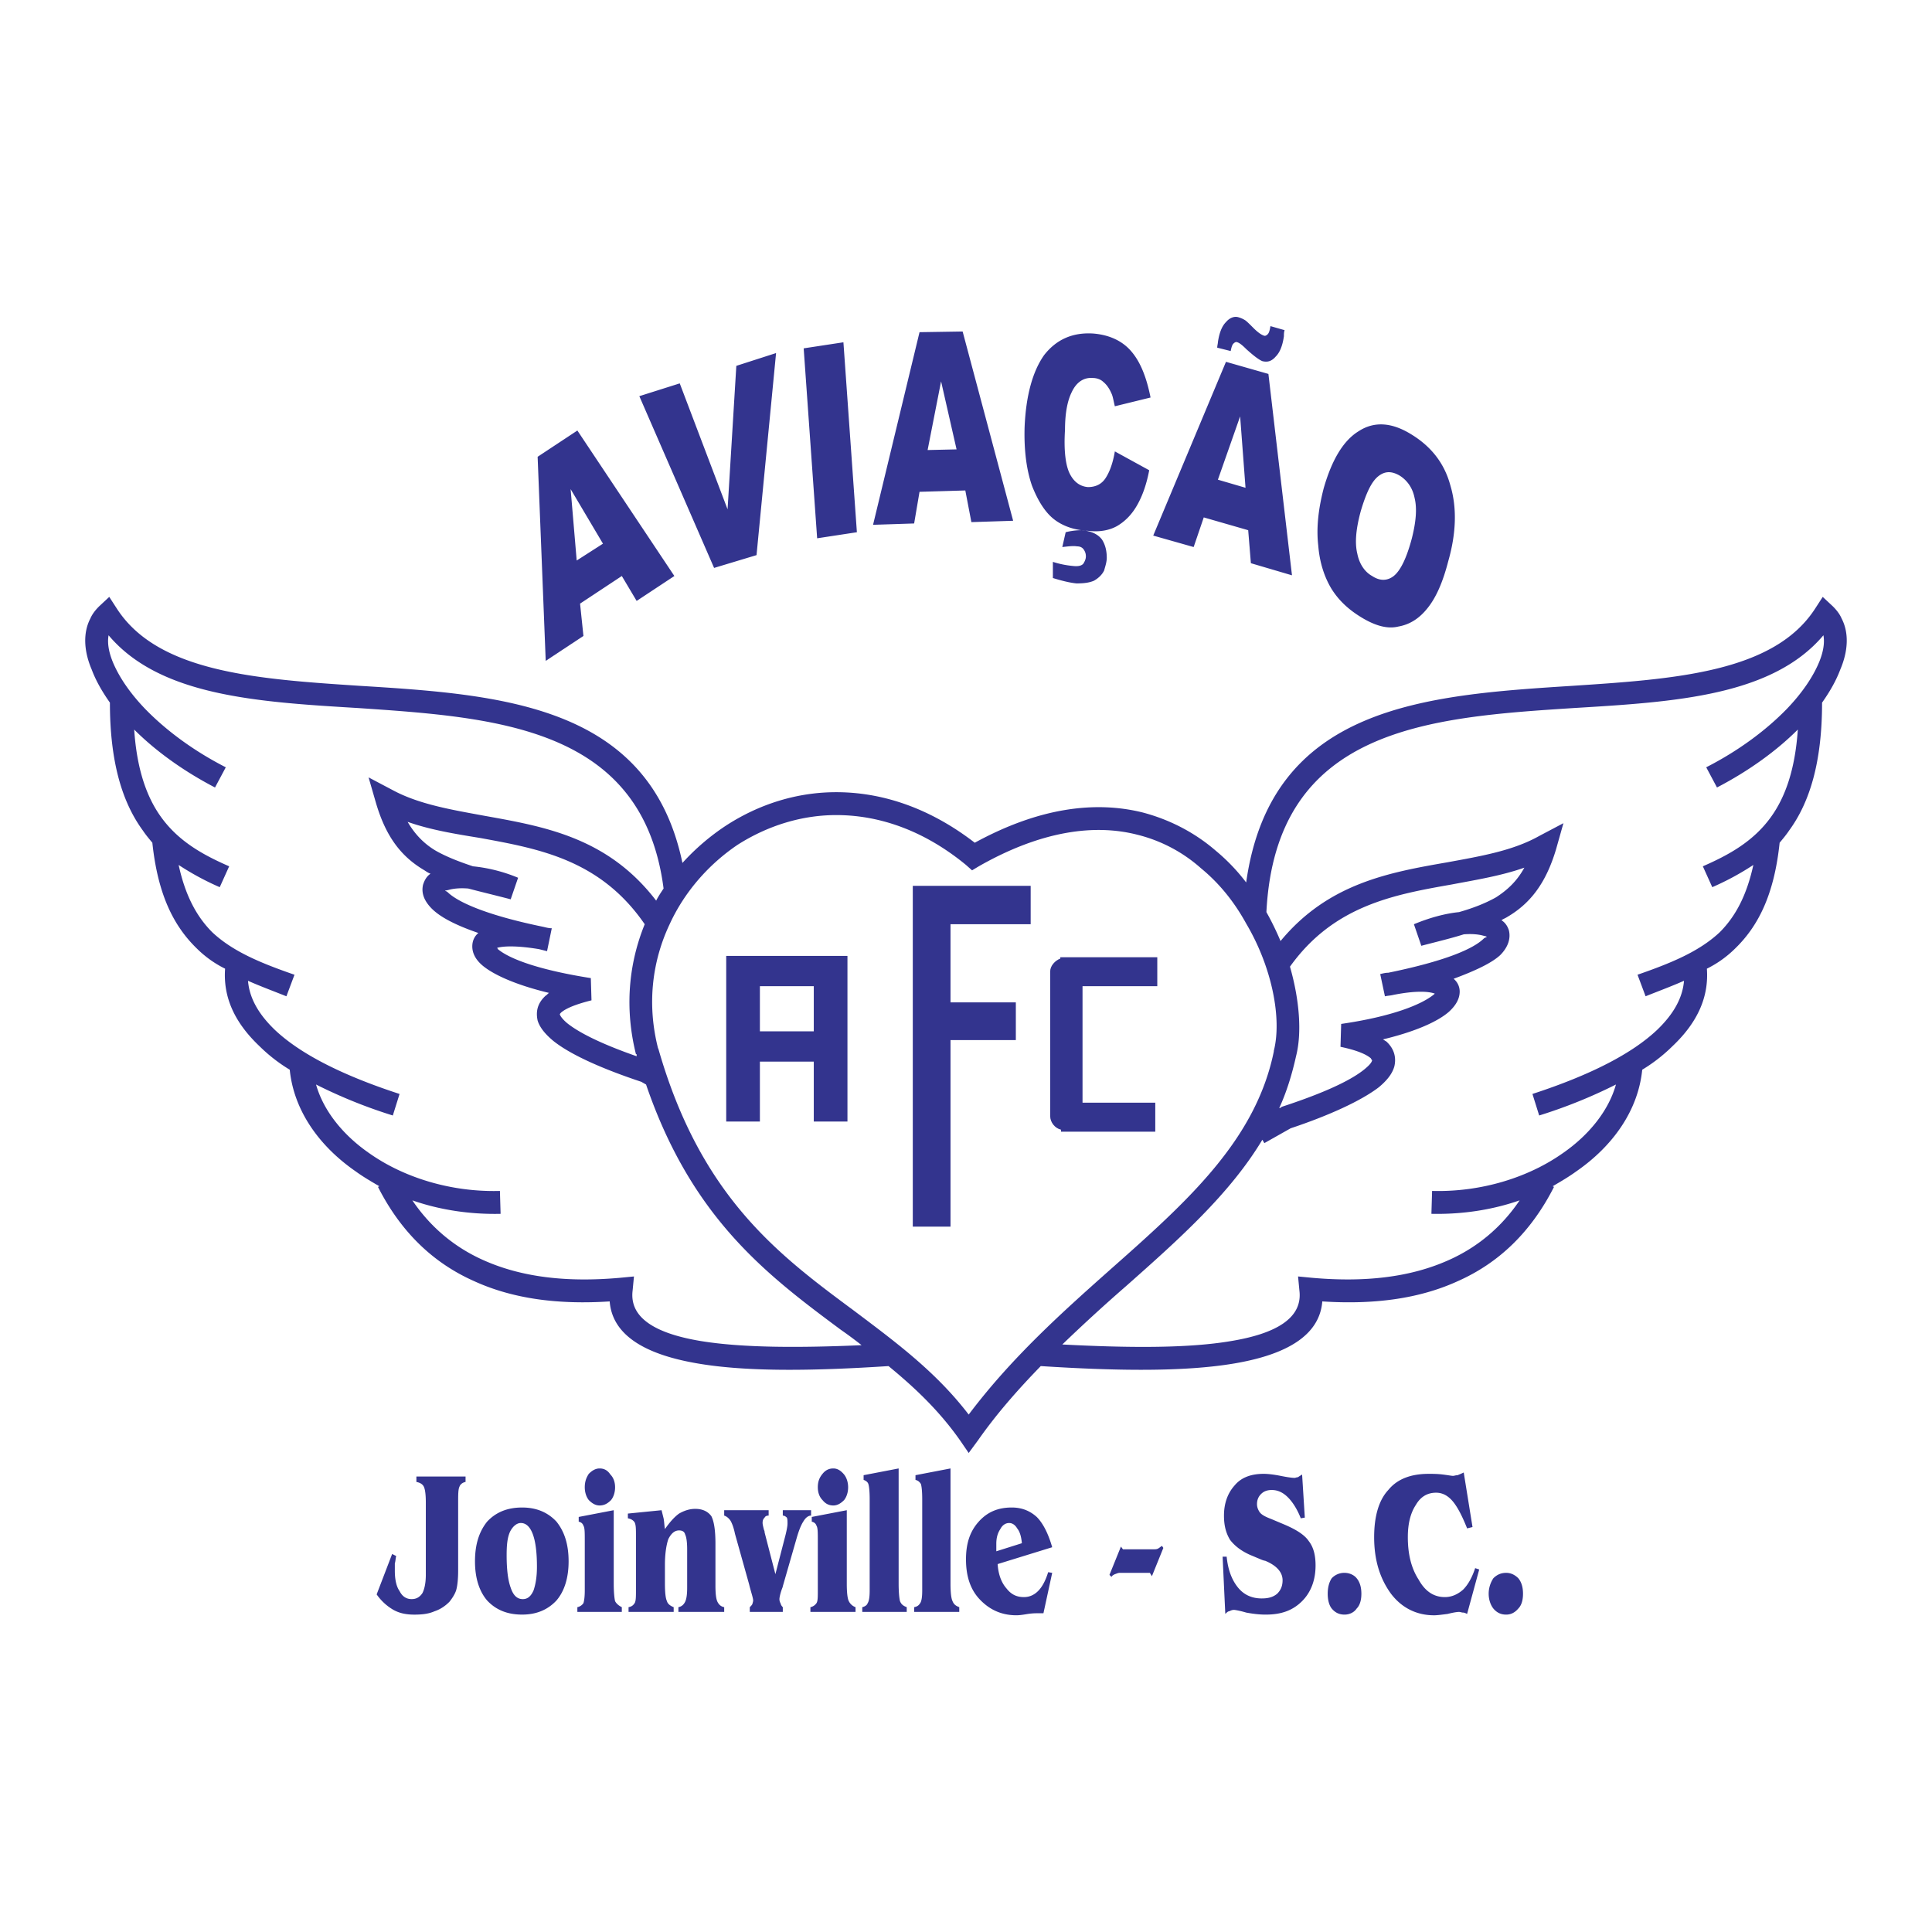 <svg xmlns="http://www.w3.org/2000/svg" width="2500" height="2500" viewBox="0 0 192.756 192.741"><path fill="#fff" d="M0 192.741h192.756V0H0v192.741z"/><path d="M97.252 84.072c6.518-3.562 12.096-4.167 16.732-3.024 2.822.739 5.309 2.083 7.324 3.83a19.1 19.1 0 0 1 3.023 3.159c2.486-17.674 17.875-18.682 32.594-19.623 10.213-.672 20.092-1.344 24.189-7.728l.74-1.142 1.008.941c.336.336.672.739.873 1.209.74 1.413.672 3.226-.133 5.107-.404 1.076-1.008 2.151-1.814 3.293 0 6.048-1.277 10.013-3.293 12.768-.27.403-.605.807-.941 1.21-.537 5.106-2.082 8.265-4.436 10.55a10.809 10.809 0 0 1-2.822 2.016c.203 2.756-.873 5.309-3.428 7.728a16.235 16.235 0 0 1-3.023 2.353c-.402 4.032-2.889 7.593-6.586 10.147-.738.537-1.545 1.008-2.35 1.478l.133.067c-2.285 4.503-5.51 7.594-9.609 9.408-3.83 1.748-8.332 2.352-13.508 2.016-.268 3.427-3.629 5.31-8.736 6.183-5.105.873-12.027.739-19.352.269-2.219 2.285-4.369 4.704-6.25 7.392l-.941 1.277-.874-1.277c-2.083-2.957-4.502-5.24-7.123-7.392-7.257.471-14.045.604-19.084-.269-5.108-.873-8.468-2.756-8.737-6.183-5.174.336-9.676-.268-13.507-2.016-4.099-1.814-7.324-4.905-9.609-9.408l.134-.067c-.806-.47-1.613-.94-2.353-1.478-3.695-2.555-6.182-6.115-6.585-10.147a16.226 16.226 0 0 1-3.023-2.353c-2.554-2.419-3.629-4.972-3.427-7.728a10.781 10.781 0 0 1-2.823-2.016c-2.352-2.285-3.896-5.443-4.435-10.55-.336-.403-.672-.807-.941-1.21-2.017-2.755-3.293-6.72-3.293-12.768-.806-1.142-1.411-2.217-1.814-3.293-.806-1.881-.873-3.695-.134-5.107.202-.47.538-.873.874-1.209l1.008-.941.74 1.142c4.099 6.384 13.977 7.056 24.191 7.728 14.18.874 28.963 1.882 32.256 17.674a22.676 22.676 0 0 1 4.301-3.696c3.293-2.151 7.19-3.427 11.355-3.36 4.437.067 9.073 1.613 13.509 5.04z" fill-rule="evenodd" clip-rule="evenodd" fill="#33348e"/><path d="M62.039 57.461l-4.166 2.755.336 3.225-3.763 2.487-.807-20.362 3.965-2.62 9.677 14.515-3.763 2.486-1.479-2.486zm-1.881-3.226l-3.226-5.443.605 7.123 2.621-1.68zm3.628-14.717l7.459 17.136 4.234-1.277 1.949-20.159-3.965 1.276-.873 14.314-4.772-12.566-4.032 1.276zm16.397-4.771l3.965-.604 1.344 18.95-3.965.605-1.344-18.951zM96.31 48.926l-4.569.135-.537 3.158-4.099.134 4.636-19.218 4.301-.068 5.04 18.883-4.167.135-.605-3.159zm-.873-4.099l-1.545-6.787-1.344 6.854 2.889-.067zm15.792.202l3.428 1.881c-.27 1.412-.672 2.554-1.211 3.495-.537.939-1.209 1.613-2.016 2.083-.738.403-1.68.604-2.822.47-1.41-.067-2.553-.47-3.426-1.142-.875-.672-1.613-1.814-2.219-3.36-.537-1.546-.807-3.494-.738-5.846.133-3.159.807-5.578 1.949-7.191 1.209-1.545 2.822-2.284 4.904-2.15 1.613.134 2.891.739 3.764 1.747.939 1.075 1.545 2.621 1.949 4.637l-3.562.873c-.133-.537-.201-1.008-.336-1.276-.201-.471-.471-.874-.805-1.143-.27-.27-.674-.403-1.076-.403-.873-.067-1.613.403-2.084 1.411-.402.807-.672 2.016-.672 3.763-.133 2.084.066 3.562.471 4.369.404.806 1.008 1.276 1.814 1.343.738 0 1.344-.268 1.748-.873.402-.605.738-1.478.94-2.688zm-5.243 9.542c.605-.067 1.076-.134 1.48-.067.336 0 .537.134.672.336.133.202.201.403.201.672s-.135.538-.27.739c-.201.202-.537.269-1.074.202a9.154 9.154 0 0 1-1.949-.403v1.612c.873.269 1.68.471 2.352.538.74 0 1.277-.067 1.748-.269.469-.269.805-.605 1.008-1.008.135-.47.268-.873.268-1.277 0-.672-.133-1.277-.471-1.814-.402-.538-1.074-.874-2.082-.941a6.5 6.5 0 0 0-1.547.202l-.336 1.478zm18.547-1.68l-4.434-1.277-1.008 2.957-4.033-1.143 7.258-17.337 4.234 1.209 2.352 20.092-4.1-1.209-.269-3.292zm-.267-4.233l-.537-7.124-2.219 6.317 2.756.807zm2.486-16.128c-.066.403-.135.672-.27.806-.133.134-.268.202-.402.134-.201-.066-.539-.268-1.008-.739-.402-.403-.74-.739-.875-.806a2.344 2.344 0 0 0-.604-.269c-.404-.134-.873 0-1.277.471-.402.403-.672 1.075-.807 2.016 0 .134-.066.335-.066.537l1.344.336c.066-.336.135-.605.27-.739.133-.134.268-.202.402-.134.203.067.471.268.873.672.74.671 1.277 1.075 1.613 1.209.537.135.941 0 1.344-.47.404-.402.674-1.076.807-2.016 0-.202 0-.403.068-.605l-1.412-.403zm5.309 16.195c.807-2.823 1.949-4.771 3.494-5.712 1.547-1.008 3.293-.874 5.174.269 2.018 1.209 3.361 2.889 3.965 5.107.672 2.217.605 4.771-.201 7.593-.537 2.084-1.209 3.629-2.084 4.704-.805 1.008-1.746 1.613-2.889 1.815-1.074.268-2.285-.068-3.629-.874-1.344-.806-2.352-1.747-3.09-2.957-.672-1.142-1.143-2.553-1.277-4.233-.204-1.747-.001-3.629.537-5.712zm3.697 2.285c-.473 1.747-.605 3.158-.336 4.233.199 1.008.738 1.815 1.477 2.218.807.537 1.547.47 2.152 0 .67-.538 1.275-1.747 1.812-3.763.404-1.613.537-2.957.27-4.032-.201-1.008-.74-1.748-1.479-2.218-.807-.47-1.479-.47-2.15.067-.672.538-1.209 1.68-1.746 3.495zM37.579 159.066l1.545-4.032.403.201c-.067.27-.067.538-.134.74v.738c0 .807.134 1.546.47 2.017.27.538.672.806 1.21.806.47 0 .806-.201 1.075-.604.202-.403.336-1.008.336-1.814v-7.19c0-.807-.067-1.344-.202-1.613-.134-.269-.403-.402-.739-.47v-.538h4.906v.538c-.336.067-.538.269-.605.47-.134.27-.134.807-.134 1.613v6.721c0 .873-.067 1.545-.202 2.016-.134.403-.403.806-.672 1.142-.403.403-.874.739-1.478.941-.605.269-1.277.336-2.016.336-.807 0-1.479-.134-2.083-.471a5.2 5.2 0 0 1-1.68-1.547zm14.38-7.123c-.403 0-.806.336-1.075.873-.269.604-.336 1.344-.336 2.352 0 1.412.134 2.487.403 3.226.269.807.671 1.143 1.209 1.143.47 0 .807-.268 1.075-.873.202-.605.336-1.344.336-2.352 0-1.412-.134-2.487-.403-3.227s-.671-1.142-1.209-1.142zm-4.569 3.83c0-1.681.403-2.957 1.209-3.965.874-.94 2.016-1.411 3.495-1.411 1.411 0 2.553.471 3.427 1.411.806 1.008 1.209 2.284 1.209 3.965 0 1.612-.403 2.957-1.209 3.897-.874.94-2.016 1.411-3.427 1.411-1.479 0-2.621-.471-3.495-1.411-.806-.94-1.209-2.284-1.209-3.897zm12.432-9.273c.47 0 .806.201 1.075.604.336.337.47.807.47 1.276 0 .471-.134.941-.403 1.277-.336.336-.672.537-1.142.537-.404 0-.739-.201-1.076-.537-.268-.336-.403-.807-.403-1.277 0-.537.135-.939.403-1.344.337-.335.672-.536 1.076-.536zm-1.479 7.257c0-.873 0-1.344-.134-1.545-.067-.202-.202-.336-.471-.403v-.471l3.495-.672v7.325c0 .873.067 1.478.134 1.747.135.269.403.47.672.604v.471h-4.435v-.471a.974.974 0 0 0 .605-.402c.067-.202.134-.605.134-1.277v-4.906zm4.368 7.056v-.471c.336-.066.47-.201.605-.402.134-.202.134-.672.134-1.277v-5.443c0-.672 0-1.076-.134-1.344-.135-.202-.336-.336-.672-.402v-.472l3.36-.336.201.808c.068.335.068.67.135 1.074.47-.672.94-1.21 1.411-1.546.47-.269 1.008-.47 1.613-.47.739 0 1.277.268 1.613.738.268.538.403 1.412.403 2.756v4.166c0 .807.067 1.344.202 1.612.134.27.335.472.671.538v.471h-4.569v-.471c.336-.066.537-.269.672-.538.134-.269.202-.738.202-1.411v-3.829c0-.673-.068-1.21-.202-1.479-.067-.269-.269-.402-.605-.402-.47 0-.806.336-1.075.873-.202.604-.336 1.479-.336 2.554v1.882c0 .873.066 1.478.202 1.747.067.269.335.47.671.604v.471h-4.502v-.001zm12.096 0H78.1v-.471c-.135-.135-.202-.269-.202-.336-.067-.135-.134-.269-.134-.471 0-.134.066-.47.201-.873.068-.202.135-.336.135-.403l1.411-4.905c.201-.672.403-1.211.672-1.613.202-.336.47-.537.739-.537v-.538H78.1v.538c.134 0 .269.066.403.201.067.135.067.336.067.604 0 .202-.067.605-.201 1.143l-1.008 3.897-1.076-4.166c0-.067 0-.135-.067-.269-.067-.27-.134-.538-.134-.672 0-.27.067-.403.201-.538.068-.135.202-.201.403-.201v-.538h-4.435v.538c.202.066.404.201.604.47.135.202.336.672.471 1.345l1.411 5.039.067.27c.202.739.336 1.142.336 1.344 0 .134-.067.27-.067.336-.066.135-.135.201-.269.336v.47h.001zM83.14 146.5c.403 0 .739.201 1.075.604.269.337.403.807.403 1.276 0 .471-.134.941-.403 1.277-.336.336-.672.537-1.075.537-.471 0-.807-.201-1.075-.537-.337-.336-.471-.807-.471-1.277 0-.537.134-.939.471-1.344.268-.335.604-.536 1.075-.536zm-1.546 7.257c0-.873 0-1.344-.134-1.545-.067-.202-.202-.336-.47-.403v-.471l3.494-.672v7.325c0 .873.067 1.478.201 1.747a1.2 1.2 0 0 0 .672.604v.471h-4.502v-.471a.976.976 0 0 0 .605-.402c.134-.202.134-.605.134-1.277v-4.906zm5.174-4.166c0-.874-.067-1.344-.134-1.546-.067-.201-.269-.336-.471-.403v-.47l3.495-.672v11.491c0 .873.067 1.478.134 1.747.135.336.336.47.673.604v.471h-4.436v-.471c.269-.066.471-.201.538-.402.134-.202.201-.605.201-1.277v-9.072zm5.242 0c0-.874-.067-1.344-.134-1.546-.135-.201-.269-.336-.538-.403v-.47l3.494-.672v11.491c0 .873.068 1.478.202 1.747.134.336.335.47.672.604v.471h-4.502v-.471c.336-.066.471-.201.604-.402.135-.202.202-.605.202-1.277v-9.072zm9.945 4.368c-.066-.672-.201-1.143-.471-1.479-.201-.336-.469-.536-.805-.536-.338 0-.672.2-.875.604-.27.403-.402.873-.402 1.479v.738l2.553-.806zm-2.42 2.083c.068 1.075.404 1.882.875 2.419.471.605 1.008.874 1.746.874.539 0 1.008-.202 1.412-.604.402-.403.738-1.009 1.008-1.882l.402.067-.873 4.032H103.501c-.203 0-.471 0-.941.066-.404.067-.807.135-1.143.135-1.479 0-2.688-.538-3.695-1.613-.942-1.008-1.345-2.352-1.345-3.964 0-1.479.336-2.688 1.21-3.696.873-1.008 1.947-1.479 3.359-1.479 1.008 0 1.814.336 2.486.94.605.605 1.143 1.613 1.545 3.024l-5.442 1.681zm15.391 1.209l-.203-.335H111.7c-.135 0-.27.067-.471.134-.133.067-.268.135-.336.27l-.201-.202 1.143-2.822.201.27h3.092c.135 0 .268 0 .402-.067.135-.068.27-.202.404-.27l.133.201-1.141 2.821zm13.17-5.174c1.277.538 2.084 1.075 2.486 1.68.471.605.672 1.411.672 2.419 0 1.479-.471 2.688-1.344 3.562-.939.94-2.084 1.344-3.629 1.344-.604 0-1.209-.067-1.949-.202-.67-.201-1.143-.269-1.209-.269-.201 0-.336.067-.471.135-.135 0-.268.134-.404.269l-.268-5.712h.404c.133 1.345.537 2.353 1.141 3.091.605.739 1.412 1.075 2.354 1.075.672 0 1.143-.134 1.545-.47.336-.336.539-.739.539-1.344 0-.807-.605-1.479-1.748-1.949-.135 0-.201-.067-.27-.067l-1.275-.537c-.875-.403-1.48-.874-1.949-1.479-.404-.672-.605-1.411-.605-2.419 0-1.277.402-2.285 1.074-3.023.672-.808 1.682-1.144 2.891-1.144.402 0 1.008.067 1.68.202.672.134 1.143.202 1.412.202.066 0 .201-.068.336-.068.066-.067.201-.134.402-.269l.27 4.301-.404.068c-.336-.875-.805-1.613-1.275-2.084-.537-.538-1.076-.739-1.613-.739-.471 0-.807.134-1.076.403-.27.269-.402.604-.402 1.008 0 .336.133.604.27.807.201.268.604.47 1.141.672l1.274.537zm6.049 4.839c.469 0 .941.201 1.209.537.336.403.471.94.471 1.546s-.135 1.143-.471 1.479c-.268.402-.74.604-1.209.604-.539 0-.941-.202-1.277-.604-.27-.336-.402-.873-.402-1.479s.133-1.143.402-1.546a1.715 1.715 0 0 1 1.277-.537zm12.767-4.57l-.537.134c-.537-1.344-1.01-2.217-1.479-2.754-.471-.537-1.008-.807-1.613-.807-.875 0-1.547.403-2.016 1.209-.539.808-.807 1.882-.807 3.227 0 1.68.336 3.091 1.076 4.233.67 1.209 1.545 1.747 2.619 1.747.674 0 1.277-.269 1.814-.739.471-.471.875-1.143 1.209-2.15l.404.135-1.209 4.435c-.135-.066-.27-.135-.404-.135-.133 0-.27-.066-.402-.066-.203 0-.605.066-1.143.201-.537.067-1.01.135-1.344.135-1.748 0-3.227-.739-4.301-2.15-1.076-1.479-1.68-3.293-1.68-5.645 0-2.084.469-3.696 1.41-4.704.873-1.075 2.217-1.613 4.033-1.613.402 0 .871 0 1.41.067.537.067.875.135 1.008.135.135 0 .27-.067.471-.067.135-.067.336-.135.605-.269l.876 5.441zm3.359 4.57c.471 0 .873.201 1.209.537.336.403.471.94.471 1.546s-.135 1.143-.471 1.479c-.336.402-.738.604-1.209.604-.537 0-.939-.202-1.277-.604-.268-.336-.469-.873-.469-1.479s.201-1.143.469-1.546c.338-.336.74-.537 1.277-.537zM49.406 94.42c0-.067 0-.067 0 0zM143.35 98.99c0-.068 0-.068 0 0z" fill-rule="evenodd" clip-rule="evenodd" fill="#33348e"/><path d="M125.945 113.706l.201.336 2.621-1.479c3.83-1.276 7.057-2.755 8.803-4.099.807-.672 1.344-1.344 1.547-2.083.201-.874 0-1.746-.807-2.486-.135-.067-.201-.135-.336-.201 3.359-.808 5.51-1.815 6.586-2.756.738-.672 1.074-1.344 1.074-2.017 0-.47-.201-.94-.605-1.276 2.354-.873 3.832-1.612 4.639-2.352.805-.806 1.074-1.68.873-2.486-.135-.404-.338-.739-.74-1.008.203-.135.402-.202.605-.336 2.285-1.344 3.83-3.36 4.838-6.72l.74-2.621-2.42 1.277c-2.621 1.478-5.846 2.016-9.139 2.622-5.779 1.008-11.895 2.083-16.666 7.861a28.425 28.425 0 0 0-1.41-2.89c.939-18.412 16.195-19.42 30.709-20.361 10.08-.605 19.758-1.21 24.865-7.258.133.74 0 1.613-.404 2.621-.604 1.478-1.68 3.091-3.225 4.704-2.018 2.083-4.771 4.166-8.064 5.846l1.074 2.016c3.227-1.68 5.982-3.696 8.064-5.779-.27 4.032-1.277 6.787-2.688 8.736-1.748 2.419-4.166 3.763-6.787 4.906l.941 2.083a27.054 27.054 0 0 0 4.098-2.218c-.672 3.091-1.814 5.175-3.359 6.72-2.084 1.949-4.906 3.09-8.197 4.234l.805 2.15c1.344-.538 2.621-1.009 3.832-1.547-.135 1.681-1.008 3.293-2.689 4.906-2.42 2.285-6.451 4.436-12.432 6.385l.672 2.149a50.196 50.196 0 0 0 7.66-3.091c-.738 2.621-2.688 5.04-5.307 6.854-3.43 2.42-8.133 3.898-13.037 3.764l-.068 2.284c3.092.068 6.115-.402 8.803-1.344-1.814 2.688-4.232 4.704-7.123 5.981-3.764 1.68-8.266 2.218-13.574 1.747l-1.41-.135.135 1.411c.336 2.756-2.354 4.302-6.855 5.04-4.367.739-10.35.672-16.801.336a172.531 172.531 0 0 1 6.385-5.846c5.308-4.701 10.349-9.204 13.573-14.58z" fill-rule="evenodd" clip-rule="evenodd" fill="#fff"/><path d="M97.654 86.424l-.671.403-.605-.538c-4.166-3.427-8.534-4.905-12.634-4.973-3.695-.067-7.189 1.076-10.146 2.957-2.89 1.949-5.31 4.704-6.788 7.93-1.747 3.696-2.284 7.996-1.142 12.433v-.068c4.234 14.851 12.028 20.63 19.555 26.208 4.099 3.091 8.131 6.048 11.424 10.349 4.3-5.712 9.339-10.215 14.179-14.515 7.594-6.721 14.447-12.836 16.262-21.706v-.067c.807-3.158-.133-8.265-2.756-12.7-1.143-2.083-2.619-3.965-4.502-5.511a14.946 14.946 0 0 0-6.385-3.36c-4.232-1.076-9.541-.404-15.791 3.158z" fill-rule="evenodd" clip-rule="evenodd" fill="#fff"/><path fill-rule="evenodd" clip-rule="evenodd" fill="#33348e" d="M91.069 88.372h11.761v3.831h-7.998v7.795h6.518v3.763h-6.518v18.614h-3.763V88.372zM81.191 98.385h-5.376v4.503h5.376v-4.503zm-5.376 0h5.376-5.376zm0 7.526v5.98h-3.36v-16.53h12.096v16.53h-3.36v-5.98h-5.376zM106.256 95.496h9.207v2.889h-7.459v11.625h7.258v2.891h-9.408v-.202c-.605-.135-1.076-.739-1.076-1.344V96.906c0-.537.471-1.074 1.01-1.276v-.134h.468z"/><path d="M128.701 96.436c4.367-6.114 10.416-7.189 16.129-8.197 2.484-.47 4.971-.874 7.256-1.68-.738 1.344-1.68 2.218-2.822 2.957-1.076.605-2.285 1.075-3.695 1.478-1.344.135-2.891.538-4.502 1.21l.738 2.15c1.545-.403 2.957-.739 4.234-1.142.807-.067 1.479 0 1.947.134.27.067.336.067.336.135.068 0-.066 0-.268.134-1.076 1.075-3.965 2.285-9.543 3.427-.268 0-.537.067-.807.134l.471 2.219c.27-.067.537-.067.807-.135 2.016-.403 3.426-.403 4.166-.135l-.066.066c-1.209 1.009-4.168 2.219-9.273 2.958l-.068 2.284c1.613.336 2.555.739 3.025 1.143a.808.808 0 0 0 .133.202c-.066.269-.336.537-.738.874-1.547 1.275-4.57 2.553-8.266 3.763l-.201.134h-.066c.738-1.613 1.275-3.359 1.678-5.175.604-2.352.337-5.645-.605-8.938zM63.518 105.373v-.201h-.068c-1.142-4.568-.739-9.004.874-12.969-4.435-6.451-10.551-7.527-16.397-8.602-2.486-.403-4.974-.806-7.257-1.612.739 1.276 1.68 2.217 2.822 2.889 1.075.605 2.285 1.075 3.696 1.546 1.344.134 2.89.47 4.502 1.142l-.739 2.15c-1.545-.403-2.956-.739-4.233-1.075-.807-.067-1.479 0-1.949.135-.269.066-.336.066-.336.066-.067.067.067 0 .269.202 1.075 1.008 3.964 2.284 9.542 3.427.269.067.538.134.807.134l-.471 2.285-.807-.202c-2.016-.336-3.427-.336-4.166-.134 0 .067.067.067.067.134 1.209 1.008 4.167 2.083 9.273 2.89l.067 2.217c-1.613.403-2.553.808-3.024 1.21-.067.067-.134.134-.134.201.067.202.336.538.739.874 1.345 1.076 3.831 2.218 6.923 3.293z" fill-rule="evenodd" clip-rule="evenodd" fill="#fff"/><path d="M85.962 134.202a41.667 41.667 0 0 0-2.083-1.545c-7.325-5.444-14.851-11.088-19.421-24.461l-.47-.27c-3.83-1.275-7.056-2.688-8.803-4.099-.807-.672-1.344-1.345-1.546-2.016-.201-.941 0-1.747.807-2.486.134-.067.201-.202.336-.269-3.36-.807-5.511-1.814-6.586-2.688-.739-.605-1.075-1.277-1.075-1.949 0-.537.202-1.008.605-1.343-2.352-.807-3.831-1.613-4.637-2.42-.807-.806-1.075-1.612-.874-2.419.135-.403.336-.806.739-1.075-.201-.067-.403-.202-.604-.336-2.285-1.344-3.831-3.293-4.839-6.72l-.739-2.554 2.419 1.277c2.621 1.411 5.847 1.949 9.139 2.554 5.981 1.075 12.298 2.15 17.136 8.467.202-.403.471-.806.739-1.21-2.083-16.127-16.665-17.067-30.508-18.008-10.08-.605-19.757-1.21-24.864-7.258-.134.74 0 1.613.403 2.621.605 1.478 1.68 3.091 3.226 4.704 2.016 2.083 4.771 4.166 8.064 5.846l-1.075 2.016c-3.226-1.68-5.98-3.696-8.063-5.779.269 4.032 1.277 6.787 2.688 8.736 1.747 2.419 4.167 3.763 6.787 4.906l-.941 2.083a27.016 27.016 0 0 1-4.099-2.218c.672 3.091 1.814 5.175 3.36 6.72 2.083 1.949 4.905 3.09 8.198 4.234l-.806 2.15c-1.344-.538-2.622-1.009-3.831-1.547.135 1.681 1.008 3.293 2.688 4.906 2.42 2.285 6.452 4.436 12.432 6.385l-.672 2.149a50.238 50.238 0 0 1-7.66-3.091c.739 2.621 2.688 5.04 5.309 6.854 3.427 2.42 8.132 3.898 13.037 3.764l.067 2.284c-3.091.068-6.115-.402-8.803-1.344 1.813 2.688 4.234 4.704 7.123 5.981 3.763 1.68 8.266 2.218 13.574 1.747l1.412-.135-.135 1.411c-.336 2.756 2.353 4.302 6.855 5.04 4.164.674 9.809.674 15.991.405z" fill-rule="evenodd" clip-rule="evenodd" fill="#fff"/></svg>